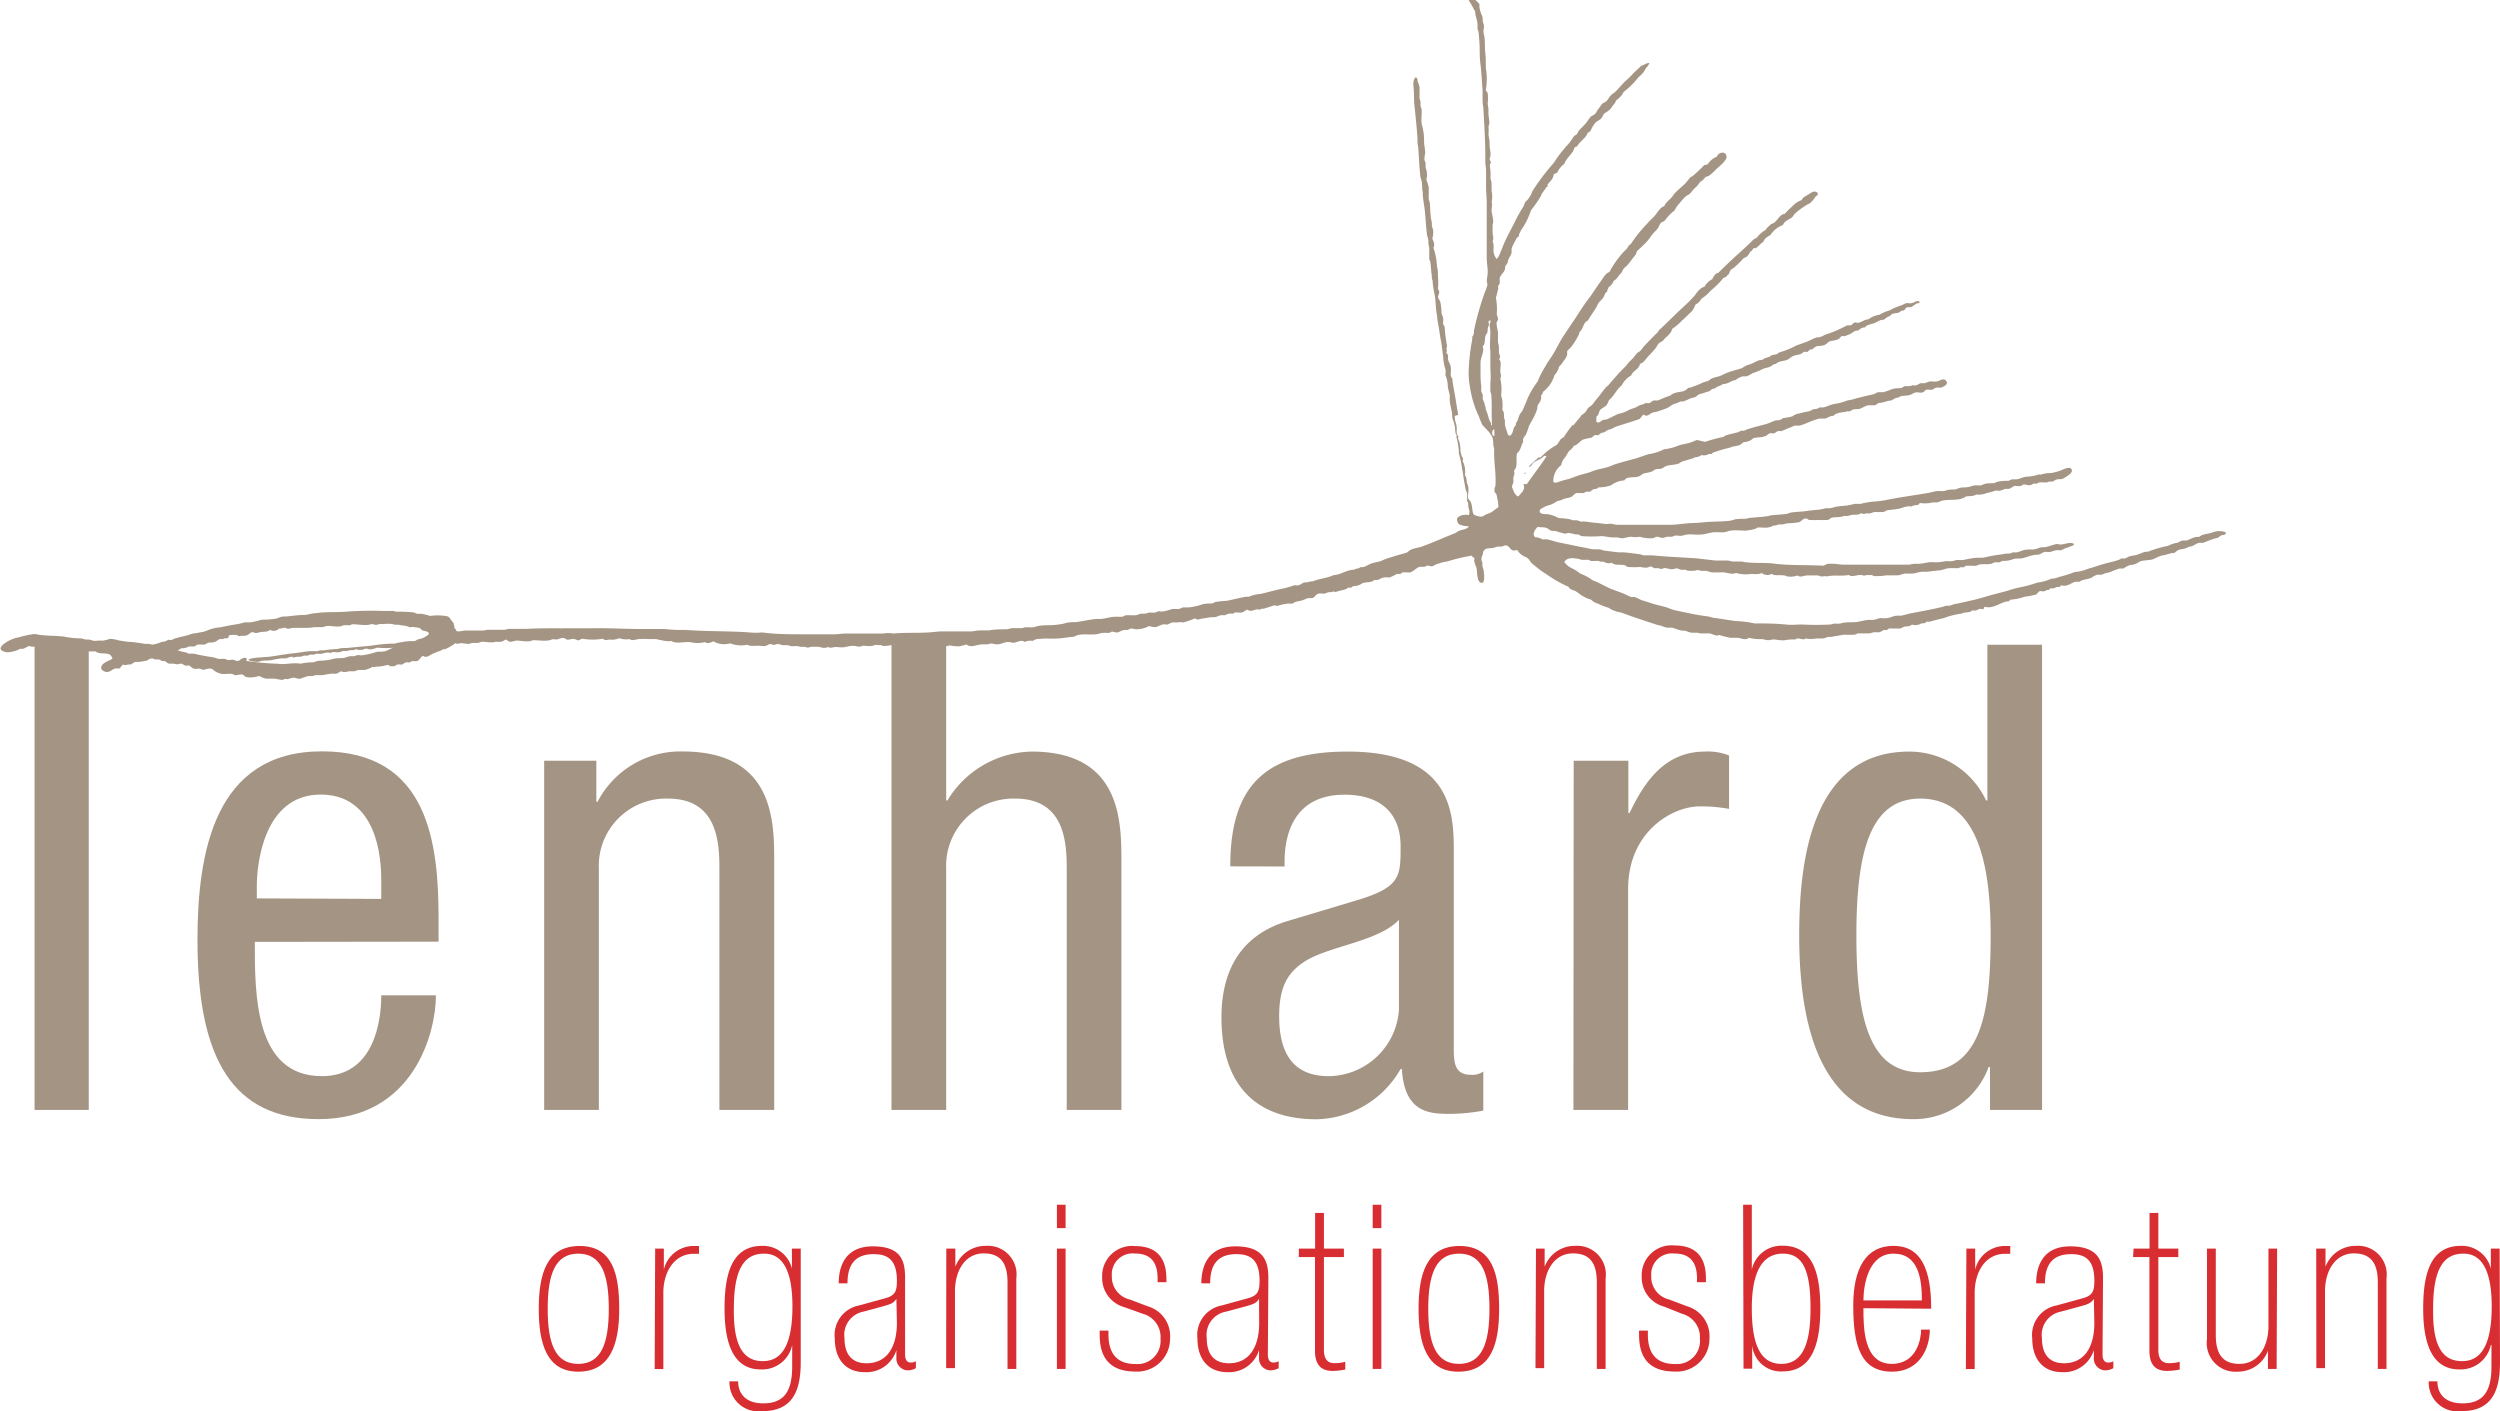 <svg xmlns="http://www.w3.org/2000/svg" viewBox="0 0 198.88 112.26"><defs><style>.cls-1{fill:#a49483;}.cls-2{fill:#d82d31;}</style></defs><title>Zeichenfläche 2</title><g id="Ebene_1" data-name="Ebene 1"><path class="cls-1" d="M176,42.36c-.42.14-.82.12-1.06.36-.4-.06-.72.21-1,.28-.1,0-.21,0-.31,0s-.27.13-.42.18a2.24,2.24,0,0,0-.73.24,9.46,9.46,0,0,0-1.61.47c-.12,0-.25,0-.36.05s-.4.16-.6.22a3.29,3.29,0,0,0-.36.07c-.17,0-.37.16-.5.19s-.16,0-.23,0-.17.09-.27.12c-.32.11-.63.18-1,.27-.51.14-1,.32-1.48.45a3,3,0,0,1-1,.24,10.43,10.43,0,0,1-1.27.4,1.7,1.7,0,0,1-.63.14,3.24,3.24,0,0,1-1,.29c-.32.08-.65.21-1,.29s-.7.14-1,.23-.67.21-1,.29c-.68.16-1.35.38-2,.55l-1.55.35c-.18,0-.35.11-.52.14s-.15,0-.23,0-.28.09-.42.12c-.79.18-1.57.33-2.33.47-.32.05-.61.17-.91.21-.1,0-.2,0-.29,0-.26,0-.51.15-.78.19s-.34,0-.52,0-.38.12-.56.14a2.81,2.81,0,0,1-.29,0c-.32,0-.66.1-1,.16s-.73,0-1.09.07c-.11,0-.22.06-.34.07s-.26,0-.39,0-.22.06-.33.07a21.81,21.81,0,0,1-2.28,0c-.42,0-.85.06-1.26,0a22.91,22.91,0,0,0-2.48-.08,8.11,8.11,0,0,0-1.47-.19c-.57-.07-1.13-.17-1.7-.25-.18,0-.36-.09-.54-.12a16.57,16.57,0,0,1-1.67-.29c-.37-.08-.76-.14-1.11-.24s-.38-.16-.59-.21c-.43-.12-.84-.2-1.25-.34-.21-.08-.4-.13-.62-.2s-.37-.19-.56-.25-.18,0-.26,0c-.26-.07-.51-.23-.77-.33l-.81-.3c-.54-.21-1-.52-1.54-.71a3.76,3.76,0,0,0-1-.54,3.1,3.1,0,0,0-.66-.42,1.52,1.52,0,0,1-.61-.51c.22-.32.57-.33,1-.26.13,0,.26.07.39.09s.31,0,.46,0,.17.07.26.09.36,0,.54,0,.14.05.23.06.14,0,.21,0,.14.07.2.08a.64.64,0,0,0,.49,0c.24.25.64.12,1,.2.1,0,.17.11.26.14a6.06,6.06,0,0,0,1,0,2.18,2.18,0,0,0,.49.06c.12,0,.25-.1.37-.09s.17.12.28.13.17,0,.26,0,.2.06.28.06.2-.08.31-.07.39.11.59.09.21-.07.31-.07.23.09.34.11.21,0,.31,0,.17.07.25.08a3.41,3.41,0,0,0,.55,0,1.29,1.29,0,0,1,.21-.05c.1,0,.22.05.33.06s.23,0,.34,0,.3.1.46.12.58,0,.88,0,.77.21,1.06.05a2.78,2.78,0,0,0,1.18.08c.35,0,.63.06.86-.08a.71.71,0,0,0,.8.07c.25.19.66.06,1,.13.1,0,.18.07.26.08a1.71,1.71,0,0,0,.8-.08c.24.19.52,0,.73,0a3.77,3.77,0,0,1,.44,0,3,3,0,0,1,.43,0c.1,0,.19.07.29.08s.33-.06.46,0c.47-.14,1.17,0,1.71-.12.3.19.62,0,.93,0,.08,0,.19,0,.28.06a2.09,2.09,0,0,0,.21-.05l.2,0c.08,0,.16,0,.21,0s.15.07.23.08.11,0,.18,0,.17,0,.23,0c.22,0,.44-.07.65-.06s.19,0,.28,0,.18,0,.26,0,.15,0,.21,0c.23,0,.45-.14.68-.14s.34,0,.51,0,.5-.12.75-.14.26,0,.39,0l.94-.11c.31,0,.59-.17.87-.18s.44,0,.65,0c.06,0,.13,0,.21-.07l.24,0c.09,0,.15-.11.25-.12s.48,0,.7,0,.19-.07.29-.09c.32-.07.63,0,.93-.06.12,0,.22-.1.34-.12s.24,0,.36,0a2.06,2.06,0,0,0,.26-.12,2.09,2.09,0,0,0,.91-.16c.24-.05.49,0,.72-.06s.56-.19.83-.24.38,0,.55-.09.2-.11.31-.15.22,0,.37,0,.38-.11.57-.14.27,0,.38,0a2.87,2.87,0,0,0,.4-.19c.11,0,.25-.08.36-.12s.29-.07.29-.2c-.4-.24-.91.18-1.32,0-.34.05-.68.21-1,.26-.17,0-.32,0-.49.07s-.29.09-.44.11-.12,0-.18,0-.47,0-.68.09a3.73,3.73,0,0,1-.44.14,2.62,2.62,0,0,1-.28,0c-.09,0-.18.08-.26.09s-.43,0-.62.07a9.7,9.7,0,0,0-1.12.18,3.89,3.89,0,0,1-.47.09c-.14,0-.29,0-.43,0s-.46.06-.65.09-.35.08-.47.09-.3,0-.44,0-.28.08-.41.09-.27,0-.42,0-.39.06-.59.08-.45,0-.68,0-.66.13-1,.13l-.31,0c-.13,0-.28.06-.42.07-1,0-1.93,0-2.91,0-.24,0-.46,0-.7,0-.52,0-1,0-1.58,0-.34,0-.66-.09-1-.07-.09,0-.16,0-.26,0S145.16,45,145,45c-1.34-.07-2.7,0-4-.18-.72-.07-1.44,0-2.17-.1-.11,0-.2-.05-.31-.05s-.41,0-.62,0-.3-.07-.46-.08c-.36,0-.73,0-1,0L135,44.42c-1.15-.08-2.37-.12-3.53-.24-.22,0-.44,0-.65,0s-.22-.07-.33-.08c-.5-.07-.88-.12-1.32-.16l-.41,0-1-.12c-.18,0-.34-.1-.52-.12h-.38c-.29,0-.59-.1-.88-.15-.49-.08-1-.21-1.44-.29l-.59-.12c-.28-.07-.58-.17-.82-.22s-.22,0-.33,0-.41-.21-.65-.17c-.33-.24,0-.67.18-.84.23.06.46,0,.69.09s.23.17.36.21.38,0,.57.1a4.81,4.81,0,0,0,.54.14c.1,0,.2-.05.31-.05a4.23,4.23,0,0,1,.56.12c.08,0,.16,0,.21,0s.08.06.13.08l.15.05a9.65,9.65,0,0,0,1.52,0c.33,0,.64.11.93.1a2.93,2.93,0,0,0,.29,0c.16,0,.3.07.46.07s.46-.11.7-.12a2.05,2.05,0,0,0,.7,0,2.91,2.91,0,0,0,1,.12c.14,0,.22-.11.34-.12s.32.09.46.09.28-.09.42-.09.23,0,.33,0a2,2,0,0,0,.26-.1c.21,0,.42.06.62,0s.37-.09.57-.09.64.05,1,0,.54-.13.83-.16.5,0,.75,0,.43-.11.65-.14c.38-.05.79,0,1.16,0a3.59,3.59,0,0,0,.73-.12c.08,0,.16-.1.25-.12s.3,0,.44,0a1.35,1.35,0,0,0,.86-.18c.15.06.28-.06.42-.07s.17,0,.25,0,.28-.08.42-.09a5.71,5.71,0,0,0,.91-.09c.18-.06.29-.27.49-.29s.2.09.31.11a4.79,4.79,0,0,0,.75,0,5.35,5.35,0,0,0,.73,0c.1,0,.2-.14.31-.17.33-.09.72,0,1-.16.23.09.48-.08.73-.08s.44,0,.6-.12a1.15,1.15,0,0,0,.28.06c.16-.11.35,0,.52-.07s.24-.08.36-.09a5.47,5.47,0,0,0,.59,0c.14,0,.25-.12.37-.14s.58-.06.85-.11.47-.16.71-.19.23,0,.33,0a1.31,1.31,0,0,1,.5-.12c.12,0,.1-.16.23-.15a2.6,2.6,0,0,0,1-.06,2.2,2.2,0,0,0,.36,0,2,2,0,0,0,.31-.12c.56-.14,1.23,0,1.72-.22.08,0,.14-.1.23-.12.27-.06.59,0,.81-.16a1.64,1.64,0,0,0,.82-.11,6.39,6.39,0,0,0,.78-.22c.22.08.42,0,.6-.08s.35,0,.49-.07.24-.17.37-.2.31.05.46,0,.19-.11.29-.12.3.08.46.06.16-.09.29-.12.17,0,.23,0,.14-.08.21-.1.42,0,.6,0a1.72,1.72,0,0,0,.21-.07c.09,0,.18,0,.25,0s.23-.14.35-.17.41,0,.51-.07.76-.38.69-.68-.55-.12-.8,0-.66.21-.86.24a2.78,2.78,0,0,0-.83.13c-.08,0-.09-.05-.18,0a3.61,3.61,0,0,1-.88.16c-.3,0-.57.18-.85.21-.11,0-.21,0-.32,0s-.22.1-.34.12c-.27,0-.56,0-.85.08-.08,0-.17.08-.26.1s-.49,0-.73.06-.2.1-.31.12-.29,0-.44,0-.41.1-.62.14-.47,0-.7.08-.19.08-.28.1-.46,0-.68.06a1.09,1.09,0,0,1-.24.07,2.84,2.84,0,0,1-.41,0c-.28,0-.58.11-.88.16-1.09.19-2.34.35-3.37.57a8.43,8.43,0,0,1-.86.11c-.26,0-.56.07-.8.11s-.21.06-.31.07-.29,0-.44,0l-.41.09c-.31.07-.6.07-.91.11s-.43.11-.65.14-.17,0-.26,0-.46.11-.7.13-.68.06-1,.11-.72.05-1.07.1c-.15,0-.3.1-.46.12-.36.05-.72.07-1.07.1-.17,0-.33.07-.51.09-.45.07-.9.08-1.35.13-.11,0-.2.06-.31.07-.29,0-.59,0-.88.05a2.19,2.19,0,0,1-.34.1c-.69.09-1.51.06-2.12.13-.44.05-.82.05-1.26.08s-.94.12-1.38.12c-.68,0-1.39,0-2.07,0-.3,0-.62,0-.93,0s-.61,0-.93,0-.44,0-.67-.06-.31,0-.46,0-.55-.07-.85-.09-.56-.07-.83-.1-.26,0-.38,0a3.38,3.38,0,0,0-.34-.11c-.09,0-.18,0-.28,0s-.18-.07-.26-.08a7.54,7.54,0,0,0-.93-.1,2.37,2.37,0,0,0-.89-.31c-.2,0-.55,0-.59-.19s.15-.26.27-.33a2.1,2.1,0,0,1,.57-.22,2.38,2.38,0,0,0,.55-.3,1.51,1.51,0,0,0,.52-.17c.17-.06.36-.07.55-.14s.28-.27.44-.32a5.16,5.16,0,0,1,.54,0c.09,0,.17-.09.26-.11s.19,0,.26,0,.21-.16.32-.2.29,0,.39-.15a3.06,3.06,0,0,0,1-.16,1.9,1.9,0,0,1,1.06-.39c.21-.37.76-.17,1.17-.33.13-.05.23-.17.37-.22s.41-.07.6-.14.23-.16.37-.2.33,0,.49-.07.18-.13.29-.17c.3-.12.65-.09.95-.19.13,0,.24-.15.37-.19s.49-.14.75-.22c.09,0,.17-.08.24-.1.25-.05.38-.05.52-.19a.83.83,0,0,0,.62-.09c.06,0,.13,0,.18,0s.09-.08.13-.1a12.41,12.41,0,0,1,1.39-.41s.1-.06.15-.07.43-.06.57-.12.23-.19.37-.25l.13,0a2.17,2.17,0,0,0,.36-.12c.1-.05.19-.16.29-.2a4.2,4.2,0,0,1,.62-.06l.32-.1c.11-.05.19-.16.31-.2s.21,0,.31,0,.23-.15.34-.18.18,0,.26,0a3.38,3.38,0,0,0,.52-.22l.29-.1a2.78,2.78,0,0,1,.26-.12c.12,0,.26,0,.39,0a4.57,4.57,0,0,0,.62-.22,8.13,8.13,0,0,1,.94-.34c.15,0,.32,0,.47,0s.41-.25.67-.21a.66.66,0,0,1,.32-.21,2.65,2.65,0,0,1,.44-.09,1.1,1.1,0,0,0,.33-.07c.08,0,.16,0,.21,0s.19-.12.29-.15.41,0,.6-.08a5.13,5.13,0,0,1,.54-.25c.17,0,.36,0,.52,0s.24-.14.37-.19c.38,0,.64-.18,1-.19a2.18,2.18,0,0,1,.4-.22H151c.26-.23.67-.11,1-.24a1.9,1.9,0,0,1,.42-.19c.24,0,.38.06.54,0s.15-.16.27-.2.26,0,.41,0,.26-.15.39-.17.24,0,.36,0a.87.87,0,0,0,.32-.15.33.33,0,0,0,.18-.28.71.71,0,0,1-.12-.18c-.25-.14-.45.07-.68.11s-.33,0-.49,0-.34.12-.52.14-.17,0-.26,0-.25.14-.39.17-.15,0-.23,0-.21.06-.31.07l-.34,0c-.11,0-.2.13-.31.15s-.49,0-.73.09a5.7,5.7,0,0,1-.69.24c-.13,0-.24,0-.37,0s-.24.11-.37.15-.51.12-.77.18-.41.11-.58.14a4.31,4.31,0,0,1-.77.19,4.71,4.71,0,0,1-1.12.29c-.27.07-.52.2-.78.26-.09,0-.18,0-.26,0s-.19.1-.29.12-.21,0-.31.05a2.53,2.53,0,0,1-.23.12c-.18.05-.37.07-.55.12s-.38.08-.55.14-.2.13-.31.17a6.18,6.18,0,0,1-.62.12c-.14,0-.24.14-.37.17s-.26,0-.39.05-.4.17-.6.24c-.48.15-1.08.26-1.51.43-.11,0-.23.1-.31.12s-.14,0-.21,0-.18.09-.28.12c-.3.09-.62.14-.91.24-.11,0-.19.12-.29.15l-.36.07c-.36.09-.71.19-1.07.31L135,35c-.22.08-.45.19-.67.25s-.47.09-.71.16a4.37,4.37,0,0,1-1.24.33,3.86,3.86,0,0,1-1.23.39c-.3.09-.7.24-1,.34l-.37.09c-.46.14-.95.25-1.4.41l-.42.17c-.4.12-.82.19-1.2.31a2.2,2.2,0,0,1-.21.09c-.3.11-.62.17-.93.27s-.6.23-.88.31a4.72,4.72,0,0,0-.55.15c-.26.08-.5.21-.62.06A1.59,1.59,0,0,1,124.2,37a1.29,1.29,0,0,1,.32-.64c.1-.14.17-.28.25-.41s.35-.27.42-.48c.34-.08.49-.38.74-.5a4.75,4.75,0,0,1,.62-.14c.1,0,.19-.15.31-.2s.19,0,.26,0a1.89,1.89,0,0,0,.27-.2c.27,0,.36-.15.52-.22s.21-.05.31-.1a2.64,2.64,0,0,1,.29-.15c.66-.23,1.3-.4,1.92-.63.12-.1.19-.26.32-.35.3.23.47-.06.68-.14s.31-.06.47-.12.48-.15.72-.26.33-.23.5-.3l.29-.1.28-.12c.12,0,.27,0,.39-.07a4,4,0,0,0,.37-.17c.13-.05.3-.06.42-.12s.17-.15.28-.2.26-.07.39-.12l.19-.07a2.09,2.09,0,0,1,.21-.05c.15-.07.25-.25.47-.22.15-.19.47-.21.65-.37.46,0,.62-.27,1-.31a1.53,1.53,0,0,1,.58-.3c.1,0,.2,0,.31,0a4.23,4.23,0,0,0,.47-.25,5.24,5.24,0,0,0,.57-.22c.11-.05.19-.1.32-.15s.31-.07.49-.14a4,4,0,0,0,.34-.22c.07,0,.14,0,.21-.08a1.16,1.16,0,0,1,.34-.14,3.13,3.13,0,0,0,.44-.1c.21-.07.36-.27.58-.34s.37-.07.54-.14.15-.12.24-.16.18,0,.26,0,.14-.13.24-.18.16,0,.23-.07.17-.15.29-.2.49,0,.7-.14.21-.19.34-.25.46-.07.65-.16.19-.2.31-.25.14,0,.21,0a4.34,4.34,0,0,0,.5-.2c.12-.06.24-.17.36-.22s.19,0,.26-.05.29-.27.5-.22c.2-.26.53-.25.86-.39a3.11,3.11,0,0,1,.45-.22c.07,0,.18,0,.26-.05s.26-.24.44-.25c.14-.27.46-.2.73-.29,0,0,.11-.09.18-.13s.19,0,.24-.07.14-.21.26-.22H152a2,2,0,0,0,.42-.27c.1-.07.29,0,.29-.17-.22-.14-.41.07-.6.11s-.29,0-.44,0a3.23,3.23,0,0,0-.34.15c-.24.09-.48.17-.7.27s-.2.12-.32.17a3,3,0,0,0-.8.34,2,2,0,0,0-.89.37c-.27,0-.45.17-.68.24s-.24,0-.36,0-.22.18-.34.23a2.34,2.34,0,0,1-.26,0c-.17.06-.35.17-.53.25a7.31,7.31,0,0,1-1.09.44c-.22.06-.38.19-.55.24s-.26,0-.39.07c-.29.11-.55.27-.86.37l-.67.24a6.63,6.63,0,0,1-1.39.56c-.11.17-.32.14-.52.2s-.11.1-.18.12c-.25.1-.43.09-.57.25-.39,0-.68.25-1,.36a1.48,1.48,0,0,0-.63.3c-.4.13-.83.23-1.22.38l-.55.25c-.2.07-.43.1-.63.19s-.2.15-.31.2-.33.08-.44.14a5.62,5.62,0,0,1-.73.3,1.33,1.33,0,0,0-.21.09c-.08,0-.19,0-.26.08s-.23.18-.37.22-.5.07-.72.16-.2.13-.29.18l-.34.12c-.23.08-.44.2-.68.27-.08,0-.2,0-.29,0s-.22.16-.34.2-.19,0-.29,0a2.72,2.72,0,0,0-.25.12c-.11,0-.23.06-.32.1s-.13.09-.21.12l-.52.19a2.76,2.76,0,0,1-.91.34c-.3.14-.65.33-.94.45-.13,0-.24,0-.36.09s-.23.18-.37.12,0-.32-.07-.44c.22-.11.18-.34.3-.51s.39-.25.53-.42a2,2,0,0,0,.19-.39c.4-.33.61-.86,1-1.16a2,2,0,0,1,.77-.81c.14-.4.61-.45.69-.91.29-.1.4-.3.58-.51s.45-.47.64-.71.16-.29.27-.4.24-.14.34-.23l.13-.15c.25-.26.52-.43.61-.79a5.12,5.12,0,0,0,.82-.7c.24-.2.42-.41.64-.6s.28-.41.4-.64a.94.94,0,0,0,.45-.45,3.4,3.4,0,0,0,.76-.66,6.34,6.34,0,0,0,1-1l.25-.1c0-.11.13-.13.19-.23s.06-.22.14-.3.2-.13.29-.21a9,9,0,0,0,.76-.75c.28-.06.39-.28.51-.51.13,0,.16-.18.26-.25s.12,0,.16,0a2.91,2.91,0,0,0,.37-.33c.07-.06.16-.12.23-.19s.1-.2.19-.28a1.4,1.4,0,0,1,.18-.13.8.8,0,0,1,.21-.13,2,2,0,0,1,1-.8c.13-.36.52-.42.76-.65a1.28,1.28,0,0,0,.14-.21,5.59,5.59,0,0,1,1.23-.87,1.71,1.71,0,0,0,.42-.48c.08-.09.25-.16.22-.33-.31-.28-.54,0-.83.16s-.41.25-.45.4a1.61,1.61,0,0,0-.73.48A5,5,0,0,0,142,17c-.54.09-.59.7-1.1.82-.13.16-.34.25-.42.46a2.19,2.19,0,0,0-.72.63,1.09,1.09,0,0,0-.42.3c-.38.37-.75.71-1.14,1.06s-1,.93-1.5,1.43a.94.94,0,0,0-.23.1c-.08.15-.21.22-.24.4a1.51,1.51,0,0,0-.64.61c-.35.09-.58.44-.76.68l-.3.33c-.2.22-.43.42-.63.61-.67.61-1.27,1.25-1.93,1.84-.05.16-.21.26-.32.38-.29.29-.58.59-.85.88-.12.13-.2.27-.31.38s-.15.09-.22.15a2.85,2.85,0,0,0-.31.38c-.11.12-.24.23-.35.35s-.2.26-.32.38-.47.46-.68.71-.52.58-.72.84c0,0-.08,0-.11.07-.29.32-.51.67-.8,1-.12.14-.2.28-.32.41s-.24.16-.33.27-.22.43-.48.51c-.2.3-.47.57-.67.84,0,0-.05,0-.08,0a6.36,6.36,0,0,0-.5.66c-.07.08-.12.2-.19.28s-.19.11-.27.2a4,4,0,0,1-.29.43,5,5,0,0,0-1.29,1c-.09,0-.12,0-.18,0-.24.27-.55.46-.77.76l0,0,0,0c.2,0,.26-.24.4-.36a4.86,4.86,0,0,1,.6-.32c.14-.08.23-.3.41-.17a5.42,5.42,0,0,1-.37.56c-.39.55-.79,1.08-1.17,1.63-.09.06-.22,0-.29,0,.14.35,0,.56-.23.8-.06.08-.13.2-.23.2a.92.92,0,0,1-.35-.52.79.79,0,0,1-.1-.26c0-.11.1-.23.11-.34s0-.17,0-.26,0-.19.06-.31,0-.25,0-.33.11-.16.14-.26c.11-.37,0-.8.1-1.16.28-.19.31-.63.49-.91-.08-.31.13-.42.22-.59a6.5,6.5,0,0,0,.22-.62c.08-.19.2-.37.3-.56a5.1,5.1,0,0,0,.38-.87c0-.11,0-.24.09-.36s.27-.36.2-.67a.54.54,0,0,0,.16-.3,2.54,2.54,0,0,0,.91-1.32,1.53,1.53,0,0,0,.37-.69,1.61,1.61,0,0,0,.35-.43,1.72,1.72,0,0,0,.29-.49c0-.08,0-.2,0-.28s.22-.23.31-.35a5,5,0,0,0,.54-.84c.05-.11.14-.21.11-.34.33-.21.3-.79.69-.93.16-.28.35-.55.51-.8a2.82,2.82,0,0,0,.27-.48c.13-.26.29-.32.43-.53s.13-.38.32-.48c0-.18.1-.22.11-.36a.93.93,0,0,0,.4-.49,1.42,1.42,0,0,0,.43-.45c.06-.08.15-.14.21-.23s.09-.21.16-.3a2.11,2.11,0,0,1,.27-.25c.26-.29.46-.61.71-.89,0-.09.07-.13.06-.23.29-.29.61-.55.87-.86s.24-.34.38-.51.29-.29.42-.46.13-.31.24-.43.21-.1.29-.17.12-.16.19-.23a3.3,3.3,0,0,1,.63-.61,2,2,0,0,1,.4-.58,4.1,4.1,0,0,1,.48-.53c.1-.09.24-.13.34-.23s.24-.3.4-.45l.21-.2c.07-.08.12-.19.19-.26s.16-.1.23-.17.15-.18.21-.23.2-.06.29-.12a4.45,4.45,0,0,0,.56-.51c.22-.21.85-.69.82-1-.05-.5-.67-.34-.77,0a1.52,1.52,0,0,0-.72.6.77.77,0,0,1-.28.07,12.54,12.54,0,0,1-.93.88s-.13.06-.18.1-.29.37-.45.53-.55.48-.77.71a3.4,3.4,0,0,0-.21.28c-.21.27-.52.45-.64.76-.33.12-.5.45-.71.71s-.48.47-.69.73a11.09,11.09,0,0,0-1.28,1.6c-.18.06-.21.26-.32.38a1.54,1.54,0,0,0-.13.12,7.25,7.25,0,0,0-1.23,1.7c-.35.14-.48.46-.69.74s-.47.68-.69,1c-.11.18-.25.34-.37.51-.5.67-.92,1.4-1.4,2.08-.11.17-.23.33-.34.51s-.25.36-.35.54c-.21.37-.4.75-.62,1.12s-.48.69-.67,1.06a7.7,7.7,0,0,0-.6,1.18,6.45,6.45,0,0,0-.94,1.71c-.1.2-.17.42-.27.61s-.15.16-.19.26a3,3,0,0,0-.14.36c0,.11-.12.24-.16.35s0,.14-.06.21-.09.1-.11.15c-.1.25-.09.5-.29.61s-.22-.17-.28-.34a3.51,3.51,0,0,1-.15-.49c0-.1,0-.21,0-.31s-.06-.18-.07-.26c0-.29,0-.47-.14-.63a3,3,0,0,0,0-.74c0-.14-.08-.28-.09-.42a3.86,3.86,0,0,0-.07-1.32c.12-.2,0-.43,0-.62,0-.35.13-.73-.11-.93.21-.17,0-.37,0-.57s0-.25,0-.39-.06-.27-.07-.41,0-.52,0-.78a4.67,4.67,0,0,1-.12-.7c0-.11.11-.21.12-.33s-.09-.27-.1-.41a4.68,4.68,0,0,0-.07-1.3c.08-.23.12-.48.17-.64s0-.16,0-.23.1-.17.13-.26,0-.24,0-.36c0-.35.51-.54.43-1,.09-.08.13-.2.21-.28,0-.31.24-.53.31-.79,0-.11,0-.23,0-.34a3,3,0,0,1,.25-.54l.13-.25c0-.07.14-.12.19-.2s0-.16.06-.23.07-.14.1-.21a6.08,6.08,0,0,0,.82-1.63,8.72,8.72,0,0,0,.83-1.22c0-.17.18-.19.19-.38.11,0,.12-.14.18-.21a1.05,1.05,0,0,1,.11-.07s0-.11,0-.15c.19-.26.45-.44.49-.82.08-.06.2-.09.29-.15a1.68,1.68,0,0,1,.55-.68c.19-.53.67-.76.83-1.33a.58.58,0,0,0,.21-.09c.22-.42.67-.59.83-1.07.08,0,.14-.09.21-.12a3.06,3.06,0,0,1,.37-.64c.14-.16.37-.22.5-.38s.11-.23.19-.33.33-.21.47-.35a1.88,1.88,0,0,0,.27-.36.8.8,0,0,0,.24-.38,1.82,1.82,0,0,0,.61-.68,6.43,6.43,0,0,0,1.17-1.16,4.72,4.72,0,0,0,.39-.38c.09-.12.15-.26.24-.38a1.19,1.19,0,0,0,.25-.38c-.29,0-.41.17-.66.22-.18.21-.41.37-.6.58s-.39.41-.61.6-.58.64-.87.91c-.11.1-.25.17-.35.28s-.21.33-.34.45-.23.11-.32.2-.19.26-.29.38-.17.29-.27.41-.26.15-.37.25a3.46,3.46,0,0,0-.29.4c-.21.28-.49.5-.69.76a1.26,1.26,0,0,1-.13.23c-.06.07-.15.09-.21.15s-.24.37-.38.54-.3.32-.43.5a7.58,7.58,0,0,0-.79,1.07,18.35,18.35,0,0,0-1.71,2.26,2,2,0,0,1-.59.89,1.82,1.82,0,0,1-.27.56,11.79,11.79,0,0,0-.59,1.1c-.3.58-.6,1.13-.85,1.71-.08.2-.15.39-.24.59a1.79,1.79,0,0,1-.3.56,1.11,1.11,0,0,1-.26-.76,2.83,2.83,0,0,0,0-.41,2,2,0,0,0-.07-.26c.12-.23,0-.48,0-.67a3,3,0,0,1,0-.31,2.89,2.89,0,0,1,0-.29c0-.09.05-.19.05-.28,0-.29-.12-.6-.13-.9s.09-.43,0-.65a2.1,2.1,0,0,0,0-.9c0-.2,0-.36,0-.55s-.07-.3-.09-.46a3.79,3.79,0,0,0-.06-1,.69.69,0,0,1,.09-.23c0-.13-.1-.18-.1-.31.17-.33,0-.74,0-1.09,0-.08,0-.17,0-.26s-.07-.39-.09-.59a3.5,3.5,0,0,0,0-.65c.16-.3,0-.63,0-1,0-.1,0-.22,0-.33s-.06-.35-.06-.52a3.12,3.12,0,0,0,0-.75c0-.11-.15-.18-.15-.31a5,5,0,0,0,0-1.73c0-.55,0-.93-.07-1.42,0-.11,0-.21,0-.32s0-.61-.08-.9,0-.43,0-.65-.07-.26-.09-.41,0-.33-.07-.47-.16-.42-.19-.6,0-.19,0-.26-.24-.28-.38-.42-.3-.36-.54-.19c0,.23.15.4.25.57s.21.4.32.58c0,.33.16.64.19,1,0,.09,0,.19,0,.28s0,.19.07.29c.06.4.08.89.1,1.24,0,.51,0,1,.09,1.58.06.69.1,1.27.14,1.89,0,.2,0,.41,0,.62s0,.48.06.72c.08,1.47.17,2.78.16,4.32,0,.26.06.5.06.75,0,.45,0,.88,0,1.37,0,.33.05.72.05,1.08s0,.81,0,1.22,0,.89,0,1.34,0,1.18,0,1.78.09.89.08,1.3c0,.22-.07.43-.07.64s.05.21.05.31a3.25,3.25,0,0,1-.22.64,23.57,23.57,0,0,0-.85,3c0,.13,0,.26-.06.39s-.07.08-.08.12a1.55,1.55,0,0,1,0,.21,16,16,0,0,0-.29,2.76,8.94,8.94,0,0,0,.19,1.48,7.92,7.92,0,0,0,.63,1.89,6.37,6.37,0,0,0,.27.66c.2.25.45.45.63.71a1.69,1.69,0,0,1,.17.29,1.56,1.56,0,0,1,.07.52c0,.13.06.27.07.38s0,.24,0,.37c0,.62.1,1.35.11,1.86a5.81,5.81,0,0,1,0,.67c0,.11-.07.18-.08.29a1.68,1.68,0,0,0,0,.2c0,.1.11.14.15.24a1.7,1.7,0,0,1,.07.34,2.56,2.56,0,0,1,.09.69c-.18.1-.37.29-.61.43a3.42,3.42,0,0,1-.36.14c-.15.07-.25.17-.37.18a1.32,1.32,0,0,1-.59-.15c-.18-.16-.11-.63-.26-1-.06-.12-.18-.2-.22-.34s.08-.62,0-.93c0-.09-.08-.17-.09-.26-.06-.3,0-.43-.17-.62a1.75,1.75,0,0,0-.16-1.09c-.05-.07.06-.14,0-.26a1.43,1.43,0,0,1-.19-.73,2.21,2.21,0,0,0-.16-.77c-.06-.06,0-.13,0-.24-.21-.2-.11-.42-.14-.73s-.11-.41-.14-.62,0-.18,0-.28A2.93,2.93,0,0,0,116,33c-.07-.43-.14-.83-.2-1.24-.09-.56-.22-1.1-.27-1.66-.21-.18-.08-.51-.11-.83s-.19-.46-.22-.68,0-.21,0-.3-.1-.15-.15-.24a.24.24,0,0,0,0-.29c.13-.23,0-.45,0-.64a10.46,10.46,0,0,1-.13-1.17c-.2-.17-.07-.37-.12-.65,0-.11-.1-.24-.12-.39a6,6,0,0,0-.1-.9c-.06-.16-.17-.25-.18-.37s.09-.26.09-.38a.37.37,0,0,0-.1-.26,5.73,5.73,0,0,0,0-1.09c0-.23,0-.47-.08-.73a5,5,0,0,0-.28-1.47c.15-.25,0-.52-.09-.73a1.69,1.69,0,0,0,.07-.67,1.86,1.86,0,0,0-.1-.31c0-.17,0-.37-.06-.54-.07-.43-.07-.85-.1-1.25,0-.14-.08-.26-.09-.41s0-.28,0-.42,0-.32,0-.46a4.57,4.57,0,0,0-.19-.63,1.49,1.49,0,0,0-.06-.95c0-.11,0-.23,0-.34s-.08-.2-.1-.29a3.48,3.48,0,0,1,.07-.54,4.88,4.88,0,0,0-.09-.72c0-.4,0-.83-.1-1.17,0-.14-.07-.27-.09-.41-.05-.33,0-.66,0-1s-.09-.32-.1-.49a1.63,1.63,0,0,0,0-.31c0-.08-.06-.15-.07-.24s0-.13,0-.2,0-.14,0-.21,0-.32,0-.46a2.09,2.09,0,0,0-.16-.5c0-.1,0-.26-.15-.31-.26.25-.18.6-.15,1s0,1,.07,1.39c.08.84.18,1.7.22,2.44,0,.24,0,.48.06.72.06.74.08,1.47.16,2.2,0,.23.12.43.14.65s0,.49.06.72c0,.55.12,1,.17,1.51s.09,1.23.16,1.79c0,.18.1.36.12.54a2.08,2.08,0,0,1,0,.23,3.24,3.24,0,0,0,.07.39c0,.22,0,.46,0,.7s0,.21.07.33c.07.38.07.79.13,1.14,0,.14,0,.28.07.42,0,.44.12.9.18,1.24s.07,1.09.17,1.53c0,.24.08.65.13.91s.1.72.16,1c.09.42.14,1,.2,1.4,0,.26.06.51.11.78a1.1,1.1,0,0,1,.06.65,2.18,2.18,0,0,1,.19.8c0,.29.12.55.16.83,0,.11,0,.23,0,.34,0,.29.1.63.16.93s0,.43.09.65.12.38.16.57,0,.37.07.55c0,0,0,.06.05.1s0,.11,0,.16a5.5,5.5,0,0,1,.2,1.34c.27.87.33,1.89.53,2.78,0,.12.1.24.12.37s0,.39,0,.56.07.1.08.16,0,.34.06.52a.69.69,0,0,1,0,.49c-.39-.1-.89.07-.94.31a.52.52,0,0,0,.17.42,1.67,1.67,0,0,0,.78.15c-.17.26-.45.25-.71.34s-.23.14-.37.2-.54.22-.78.32c-.61.26-1.26.53-1.88.76-.27.09-.57.12-.83.23s-.25.2-.39.25-.44.13-.65.19c-.37.11-.71.21-1.07.34-.14.05-.28.13-.42.17s-.46.09-.67.17-.4.21-.6.27-.13,0-.18,0-.18.09-.27.12-.2,0-.28.1c-.65,0-1,.38-1.66.43-.49.24-1.16.28-1.67.5a.85.85,0,0,0-.39.07c-.13,0-.29,0-.41.07s-.33.25-.63.16a8.78,8.78,0,0,1-1.27.34c-.52.12-1,.26-1.51.37-.21,0-.43.06-.65.12a1.57,1.57,0,0,1-.23.09c-.15,0-.31,0-.47.05-.45.08-.89.21-1.32.28a7,7,0,0,0-.8.08c-.11,0-.2.1-.32.12s-.47,0-.72.06a5.22,5.22,0,0,1-1.12.26l-.43,0c-.14,0-.24.1-.37.12s-.29,0-.44,0-.5.15-.75.19-.26,0-.39,0-.21.08-.32.1-.27,0-.41,0-.27.08-.41.09a2.26,2.26,0,0,0-.26,0c-.15,0-.29.1-.44.12s-.47,0-.7,0-.26.1-.39.12a4,4,0,0,1-.49,0c-.41,0-.83.14-1.19.18-.13,0-.26,0-.39,0-.54.05-1.08.18-1.61.25-.27,0-.56,0-.83.08s-.53.11-.8.14c-.46.05-1,0-1.35.09-.14,0-.27.08-.41.1s-.46,0-.67,0a1.71,1.71,0,0,1-.26.07c-.23,0-.45,0-.68,0s-.32.07-.49.09c-.47,0-1,0-1.42.09l-.73,0c-.23,0-.47.07-.7.08-.77,0-1.56,0-2.35,0-.33,0-.66.06-1,.08-1,.06-1.89,0-2.84.09a2.19,2.19,0,0,0-.81,0c-1.08,0-2,0-3,0-.3,0-.59.06-.88.06-.84,0-1.67,0-2.48,0-1.08,0-2.17,0-3.28-.15a4.43,4.43,0,0,1-1,0c-1.73-.12-3.4-.07-5.11-.2-.25,0-.43,0-.64,0-.38,0-.76-.06-1.14-.07-.58,0-1.16,0-1.68,0-1.34,0-2.67-.09-4-.06-.39,0-.81,0-1.21,0s-.64,0-1,0a2.33,2.33,0,0,1-.41,0c-.86,0-1.71,0-2.56.05-.45,0-.9,0-1.34,0-.14,0-.28.06-.42.07-.42,0-.86,0-1.29,0-.14,0-.27.06-.41.06-.51,0-1,0-1.5,0a1.56,1.56,0,0,1-.57.06c-.06-.08-.08-.19-.18-.23,0-.21-.07-.26-.07-.42-.16-.15-.25-.38-.45-.53A4,4,0,0,0,34.21,49a3.63,3.63,0,0,0-.69-.17c-.09,0-.19,0-.29,0s-.22-.09-.33-.11a11.35,11.35,0,0,0-1.32-.06c-.11,0-.22-.05-.33-.06-.29,0-.57,0-.88,0a25.85,25.85,0,0,0-2.81.06c-.8.06-1.62,0-2.44.12-.28,0-.56.11-.85.14-.51,0-1,.07-1.45.12-.18,0-.38,0-.54.06s-.24.1-.37.12a6.91,6.91,0,0,1-1.11.08,5.67,5.67,0,0,1-.88.21c-.12,0-.25,0-.37,0s-.44.11-.67.14c-.49.08-.93.16-1.38.26-.23,0-.48.07-.7.13s-.4.17-.62.22l-.65.12c-.21,0-.41.1-.62.16s-.65.14-.94.24c-.1,0-.19.09-.29.12s-.17,0-.25,0-.19.09-.29.12l-.34.07a2.87,2.87,0,0,1-.65.19,2.1,2.1,0,0,1-.31-.06c-.1,0-.19,0-.28,0s-.34-.06-.52-.08l-.54-.07c-.37,0-.75-.08-1.08-.13a2.7,2.7,0,0,0-.67-.12,4.81,4.81,0,0,1-.52.14c-.11,0-.23,0-.36,0s-.34.05-.49,0-.2-.07-.31-.08-.16,0-.23,0-.25-.07-.39-.09-.59,0-.93-.08c-.17,0-.36-.07-.54-.08-.54-.05-1-.05-1.47-.09-.3,0-.58-.1-.82-.1a7.62,7.62,0,0,0-1.19.26,2.7,2.7,0,0,0-1,.39c-.22.14-.41.29-.45.48s.34.31.51.32a2.37,2.37,0,0,0,1.07-.29c.3.09.45-.16.7-.21.09,0,.12.07.23.06a.62.62,0,0,1,.19,0V88.3H7.06V51.82l.56,0c.24.26.87.07,1.15.28a.74.74,0,0,1,.18.29c-.23.18-.93.34-.9.76,0,.16.28.32.49.31s.44-.23.6-.27.27,0,.33,0,.21-.23.32-.33c.19.11.31,0,.47,0s.17,0,.23-.05a2.2,2.2,0,0,1,.26-.15c.05,0,.1,0,.16,0s.05,0,.1,0a5.62,5.62,0,0,0,.57-.09c.16,0,.3-.19.47-.19s.2.08.33.08.16,0,.24,0,.15.08.25.11.23,0,.31.06.15.13.26.16a2.48,2.48,0,0,0,.33,0l.31.06c.12,0,.24-.07.36-.05s.17.11.28.14.21,0,.29,0,.26.2.4.25.27,0,.42,0,.2.08.31.09.41-.12.62-.09.21.14.4.24.28.13.44.17.48,0,.72,0,.3.11.44.12a3.54,3.54,0,0,1,.47-.07c.13,0,.23.17.35.21a2,2,0,0,0,.7,0,1.86,1.86,0,0,1,.34-.07c.09,0,.16.08.25.11a2.54,2.54,0,0,0,.31.09c.2,0,.38,0,.6,0s.4.08.59.09.15,0,.23-.05.2,0,.28,0a2.7,2.7,0,0,1,.47-.12c.15,0,.31.09.46.09s.49-.19.76-.22c.08,0,.17,0,.26,0s.21-.07.31-.07.29,0,.44,0,.49-.09.72-.11.29,0,.41,0,.3-.16.45-.2c.24.15.47,0,.67,0s.23,0,.33,0,.25-.09.37-.1.31,0,.46,0a2.06,2.06,0,0,0,.68-.27c.09.1.17,0,.29,0a2.77,2.77,0,0,0,.8-.12c.06,0,.1,0,.15,0S31,53,31,53s.24,0,.34,0,.17-.1.26-.13.24,0,.34,0,.22-.14.34-.17.17,0,.26,0,.16-.09.23-.1.21,0,.31,0c.27,0,.35-.3.55-.43.28.16.39.06.63-.08a6,6,0,0,1,.83-.34,1.4,1.4,0,0,1,.16-.1c.08,0,.19,0,.26-.05a4.39,4.39,0,0,0,.73-.44c.15.12.3,0,.46,0a5.23,5.23,0,0,0,.57.06c.11,0,.2-.06.31-.07s.28,0,.42,0a3.18,3.18,0,0,0,.33-.1c.26,0,.52.06.78.05.1,0,.2,0,.31-.05a2.21,2.21,0,0,0,.44,0,.73.73,0,0,0,.34-.17c.15,0,.2.15.38.17s.36-.09.55-.09.65.09,1,.05c.1,0,.19-.07.29-.08.43,0,.9.09,1.32,0a2.41,2.41,0,0,1,.25-.08c.14,0,.27.05.39,0s.28-.1.42-.1.24.13.35.14.34-.08.5-.06.26.11.36.11.21-.13.31-.13a4.8,4.8,0,0,0,1.65,0c.15.18.33.08.54.07a1.42,1.42,0,0,0,.75-.11,1.69,1.69,0,0,0,.83.07c.24.18.53,0,.75,0a5.82,5.82,0,0,1,.72,0l.64,0a3.15,3.15,0,0,0,.42.09A3.2,3.2,0,0,0,53,51a1.93,1.93,0,0,0,.42,0c.36.23.93.05,1.47.08a2.6,2.6,0,0,0,1.21,0c.18.18.52,0,.65-.06a1.74,1.74,0,0,0,1.34.16,2.37,2.37,0,0,0,1.36.11c.25.15.56.07.91.08s.44.06.59,0,.21-.12.31-.13.21.06.31.06.21-.07.31-.07.24.07.39.09.25,0,.36,0,.19.07.28.08.36,0,.54,0a1.67,1.67,0,0,0,.29.06c.09,0,.17,0,.26,0s.17.06.25.06a2.82,2.82,0,0,0,.31-.07,2.81,2.81,0,0,1,.29,0c.08,0,.16,0,.23,0s.33.09.49.09a1.08,1.08,0,0,0,.31-.07c.2.12.43,0,.6,0s.51.06.77,0,.45-.1.65-.09.29.06.44.06.24-.07.36-.07.48.06.72,0c.08,0,.16-.06.23-.07s.26.06.37,0c.31.19.79,0,1.16,0,.14,0,.19.17.36.18a1.14,1.14,0,0,0,.28-.07,1.11,1.11,0,0,1,.65.07c.16-.09.32,0,.52-.12.27.19.49,0,.75,0a3.44,3.44,0,0,1,.43,0,2.5,2.5,0,0,1,.29,0,2,2,0,0,1,.23.06c.07,0,.13,0,.21,0s.2,0,.28,0,.27-.07.39-.07a4.05,4.05,0,0,0,.7.07,1.55,1.55,0,0,0,.31-.07,1.08,1.08,0,0,0,.29-.09c.38.32.79,0,1.34,0,.12,0,.23,0,.33,0s.21-.07.31-.07.32.07.47.07c.31,0,.6-.2.91-.19.13,0,.27.07.38.06.31,0,.63-.29.91-.06a1,1,0,0,1,.65-.08c.21-.2.51-.15.88-.19a1.57,1.57,0,0,1,.28,0c.11,0,.21,0,.31,0a1.55,1.55,0,0,0,.31,0c.51,0,1-.12,1.51-.15.41-.29,1.08-.13,1.7-.19.17,0,.34-.09.53-.11s.34,0,.49,0,.17-.09.28-.1.26.07.39.07.36-.17.57-.2.18,0,.26,0S89.88,50,90,50s.27.06.41.06a2.06,2.06,0,0,0,1-.26,1.81,1.81,0,0,0,.44.09c.25,0,.48-.2.7-.22s.24.05.36,0,.22-.12.34-.15a3.13,3.13,0,0,1,.44,0,.94.94,0,0,1,.44,0,7.47,7.47,0,0,0,.91-.32c.12,0,.13.09.26.09.31-.1.71-.12,1-.19l.28,0c.19,0,.36-.12.52-.15s.2,0,.29,0,.41-.23.67-.11c.2-.21.47-.07.7-.11s.29-.2.47-.23c.23.17.44.06.65,0s.24,0,.33,0,.07-.06.11-.07.13,0,.18,0c.3-.09.63-.19.88-.28.09,0,.13.06.23.05a4.8,4.8,0,0,1,.81-.18c.11,0,.24,0,.34,0s.22-.12.34-.15.34-.06.52-.12.31-.14.46-.17a2.83,2.83,0,0,0,.29,0c.18,0,.31-.31.5-.35s.31,0,.46,0a2,2,0,0,0,.34-.12s.14,0,.21,0,.22-.12.36,0c.31-.16.79-.14,1-.36h.26c.11-.17.32-.11.52-.17s.31-.17.47-.22.65,0,.86-.24c.26.11.5-.15.73-.18s.31,0,.46,0a4.41,4.41,0,0,0,.58-.28c.07,0,.17,0,.25,0s.14-.1.21-.12.38,0,.57,0,.52-.37.79-.45c.1,0,.24,0,.36,0s.17-.1.26-.1.24.07.36.06.2-.1.32-.15l.36-.12c.19-.06.41-.09.62-.14a13.7,13.7,0,0,1,1.87-.44c0,.09.14.13.21.21-.08.3.09.54.16.78s0,1.23.44,1.17c.25,0,.16-.77.12-1s-.08-.23-.09-.31,0-.18,0-.26-.06-.13-.07-.21a.73.73,0,0,1,.11-.49c0-.08,0-.2.06-.25.13-.26.4-.2.73-.25.12,0,.26-.1.42-.11a2.09,2.09,0,0,0,.25,0c.13,0,.25-.11.37-.09.33,0,.34.59.89.35a1.54,1.54,0,0,0,.36.4c.14.11.34.16.48.27s.19.26.3.37.26.22.38.32a7,7,0,0,0,.81.58,9.79,9.79,0,0,0,1.76,1c.1.24.36.24.56.35s.35.26.54.37a2.49,2.49,0,0,0,.69.3,1.15,1.15,0,0,0,.56.32,4.18,4.18,0,0,0,.84.33,2.17,2.17,0,0,0,.92.36c.32.1.59.21.85.3.67.24,1.34.45,2,.67.14.05.3.07.44.11a2.49,2.49,0,0,0,.41.14c.12,0,.27,0,.39,0s.48.17.74.22.29,0,.44.06.25.09.38.12a3.61,3.61,0,0,0,.44,0l.31.06c.22,0,.45,0,.67,0s.56.27.82.12a5.37,5.37,0,0,0,.9.23c.19,0,.39,0,.57,0s.61.24.88,0a3.61,3.61,0,0,0,1.05.1,4.3,4.3,0,0,0,.47.09c.14,0,.3-.06.46-.06s.48.08.73.07.44-.07.64-.07.2,0,.29,0,.16-.08.23-.08c.25,0,.5.15.65,0a2.22,2.22,0,0,0,.85,0c.16,0,.33,0,.49,0s.3-.1.47-.12.12,0,.18,0,.34-.07.52-.09.37-.07.54-.09a7.4,7.4,0,0,0,.83,0c.08,0,.17-.08.26-.1.3,0,.6,0,.88,0,.13,0,.28-.08.41-.09s.28,0,.39,0,.26-.13.39-.17.15,0,.21,0,.13-.12.23-.13.31,0,.47,0,.24,0,.36,0,.26-.12.39-.15.44,0,.58-.17a.81.81,0,0,0,.69-.06c.22-.07.38,0,.47-.17a1,1,0,0,0,.26,0c.41-.11.76-.2,1.12-.28a6.12,6.12,0,0,1,1.43-.36c.17-.12.41-.07.62-.13s.11-.09.18-.11.19,0,.29,0,.27-.19.49-.12.14-.13.24-.18c.75.19,1.21-.38,1.89-.44.09,0,.09-.12.19-.13a4,4,0,0,0,1.09-.23,6.14,6.14,0,0,0,.93-.18c.09-.07.16-.23.29-.26s.26.05.36,0a1.39,1.39,0,0,0,.21-.1s.09,0,.13,0,.08-.1.13-.12.16,0,.23,0,.28-.15.45-.12.08-.14.21-.12c.48.12.73-.19,1.09-.29.09,0,.19,0,.29,0s.19-.11.31-.14.42-.08.59-.14.18-.11.27-.15a1.75,1.75,0,0,1,.28-.13c.1,0,.2,0,.31,0s.24-.09.37-.12l.39-.1a5.57,5.57,0,0,1,.7-.27c.11,0,.21,0,.31,0a2.5,2.5,0,0,0,.24-.16.77.77,0,0,0,.26-.12,1.4,1.4,0,0,0,.83-.29c.35-.11.72-.07,1.07-.18a6.4,6.4,0,0,1,.65-.29c.17,0,.36-.07.55-.12l.25-.07c.1,0,.21,0,.29-.07s.2-.16.31-.2.54-.06.76-.24c.48,0,.58-.4,1.09-.29.29-.11.61-.24.91-.34a3.37,3.37,0,0,0,.34-.09,2.5,2.5,0,0,1,.24-.18c.14-.06.41,0,.36-.25A1.5,1.5,0,0,0,176,42.36Zm-57.8-9.75c0-.17-.07-.36-.12-.55s-.1-.21-.12-.31a2.8,2.8,0,0,1,0-.29c0-.11-.1-.22-.12-.33s0-.23,0-.36a7.73,7.73,0,0,1-.06-1c0-.27,0-.65,0-.93,0-.45.34-.88.16-1.29.22-.15.15-.41.22-.77,0-.12.14-.23.17-.36s0-.37.09-.49-.1-.39.08-.43,0,.23,0,.33.06.41.06.6c0,.5-.06,1,0,1.5a1.89,1.89,0,0,1,0,.23c0,.34,0,.67,0,1s.06.82,0,1.32c0,.2,0,.41,0,.59s.06.2.07.31c.08.85,0,1.7.07,2.46-.14,0-.06-.11-.08-.16s-.12-.22-.17-.34A4.06,4.06,0,0,0,118.21,32.61Zm.67,2.08c-.21,0-.23-.49,0-.54A5.12,5.12,0,0,1,118.88,34.69ZM33.55,50.79a2.82,2.82,0,0,1-.31.07A2,2,0,0,1,33,51c-.32,0-.68,0-1,.08a3.23,3.23,0,0,0-.59.12,11.63,11.63,0,0,0-1.84.16l-2,.19c-.25,0-.52,0-.7.08a7.46,7.46,0,0,0-1.06.1,2.8,2.8,0,0,1-.29,0c-.09,0-.18.06-.28.07s-.28,0-.42,0c-.46,0-.93.12-1.47.17s-1.3.19-1.87.27l-.77.06c-.25,0-.92.09-.94.18s.58.19.75.17.21-.07.36-.09.5,0,.78-.06.51-.1.7-.12.22,0,.31,0c.25,0,.47-.25.7-.06.18-.11.4-.05.59-.09s.14-.06.21-.07.17,0,.26,0,.16-.07.23-.08.17,0,.26,0,.16-.06.24-.07.2,0,.31,0c.3,0,.52-.18.82-.06.18-.13.37-.05.62-.06s.24-.08.37-.1.17,0,.26,0,.24-.06.36-.07l.21,0c.08,0,.13-.06.23-.07s.09.05.13.05.12,0,.18,0,.12,0,.15,0,.21-.09.32-.1.18.06.28.06a1.81,1.81,0,0,0,.6-.14,7.44,7.44,0,0,0,1.42,0c-.29,0-.52.23-.81.29s-.52,0-.78.09-.58.16-.88.21-.3,0-.44,0-.24.08-.36.09h-.24c-.19,0-.37.11-.57.14s-.57,0-.85.08-.44.09-.68.12-.46,0-.67.08a1.68,1.68,0,0,1-.24.07,4.53,4.53,0,0,0-1,.11c-.56-.12-1.19.1-1.83,0a20.83,20.83,0,0,1-2.45-.22c-.12,0,.06-.07,0-.18s-.22-.08-.38,0-.17.16-.29.17-.18,0-.31-.06-.35,0-.49,0-.14-.07-.2-.09a3.8,3.8,0,0,0-.47,0c-.18,0-.37-.11-.57-.14a14.57,14.57,0,0,1-1.44-.27A3.57,3.57,0,0,0,15,52c-.06,0-.1-.06-.17-.09a5.49,5.49,0,0,1-.7-.17,1.69,1.69,0,0,0,.29-.17,1.11,1.11,0,0,0,.6-.14c.12,0,.27,0,.39,0s.21-.12.31-.15a4.38,4.38,0,0,1,.52,0c.11,0,.21-.12.34-.15s.37,0,.52-.07a2.67,2.67,0,0,0,.36-.22c.1,0,.13,0,.26,0a.57.57,0,0,1,.36-.06c.12,0,.09-.22.19-.26.3,0,.53-.07.75.1.22-.08.37,0,.59-.07s.27-.22.42-.25.22.06.34.06.29-.08.44-.09.54,0,.67-.17A.57.57,0,0,0,22.2,50a.85.85,0,0,0,.39-.07c.11,0,.22.08.31.09s.3-.07.44-.07l.28,0c.16,0,.32,0,.47,0s.25,0,.39,0a3.07,3.07,0,0,0,.51-.06c.23,0,.47,0,.68,0a2,2,0,0,0,.26-.08c.42-.06.81.1,1.21,0,.06,0,.13-.06.21-.07s.3,0,.44,0,.15-.07.23-.08c.38,0,.81.08,1.19.06.14,0,.26-.07.39-.07s.2.06.3.06.25-.07.37-.07a3,3,0,0,0,.31,0,2.82,2.82,0,0,1,.59,0c.09,0,.2.06.29.06s.17,0,.25,0l.31.06a1.39,1.39,0,0,1,.59.15A.71.71,0,0,1,33,49.9a1.51,1.51,0,0,1,.36.06c.09,0,.16.15.25.19s.37.05.49.19S33.73,50.72,33.55,50.79Z"/><path class="cls-1" d="M121.26,37.69c.09,0,.1,0,.11-.1l0,0,0,0A.12.12,0,0,0,121.26,37.69Z"/><path class="cls-1" d="M20.27,74.93c0,4.25,0,10.68,5.34,10.68,4.15,0,4.72-4.36,4.72-6.43h4.35c0,2.95-1.76,9.85-9.33,9.85-6.79,0-9.64-4.72-9.64-14.26,0-6.94,1.35-15,9.9-15s9.28,7.42,9.28,13.38v1.76Zm10.06-3.42V70c0-3.11-1-6.79-4.82-6.79-4.56,0-5.08,5.6-5.08,7.26v1Z"/><path class="cls-1" d="M43.29,60.52h4.15v3.26h.1a7.42,7.42,0,0,1,6.74-4c7.31,0,7.31,5.55,7.31,8.81V88.3H57.23V69.12c0-2.12-.15-5.59-4.09-5.59a5.35,5.35,0,0,0-5.5,5.59V88.3H43.29Z"/><path class="cls-1" d="M70.92,51.29h4.35V63.68h.1a8,8,0,0,1,6.69-3.89c7.15,0,7.15,5.55,7.15,8.81V88.3H84.86V69.12c0-2.12-.16-5.59-4.1-5.59a5.35,5.35,0,0,0-5.49,5.59V88.3H70.92Z"/><path class="cls-1" d="M97.87,68.92c0-6.33,2.7-9.13,9.33-9.13,8.45,0,8.45,5.08,8.45,8V83.27c0,1.14,0,2.23,1.35,2.23a1.5,1.5,0,0,0,1-.26v3.11a14.85,14.85,0,0,1-2.54.26c-1.65,0-3.73,0-3.94-3.57h-.1a7.88,7.88,0,0,1-6.69,4c-5.18,0-7.56-3.11-7.56-8.09,0-3.89,1.65-6.58,5.23-7.67l5.86-1.76c3.16-1,3.16-1.87,3.16-4.2,0-2.59-1.55-4.1-4.46-4.1-4.77,0-4.77,4.46-4.77,5.45v.26Zm13.42,4.25c-1.6,1.71-5.44,2.07-7.41,3.26-1.4.88-2.12,2-2.12,4.41,0,2.8,1,4.77,3.94,4.77a5.66,5.66,0,0,0,5.59-5.29Z"/><path class="cls-1" d="M125.19,60.52h4.35v4.15h.1c1.25-2.65,2.91-4.88,6-4.88a4.5,4.5,0,0,1,1.91.31v4.25a12.24,12.24,0,0,0-2.33-.2c-2.18,0-5.7,2-5.7,6.58V88.3h-4.35Z"/><path class="cls-1" d="M162.45,88.3h-4.14V84.88h-.11a6.3,6.3,0,0,1-6,4.15c-6.58,0-9.07-5.86-9.07-14.62,0-5.81.93-14.62,8.76-14.62A6.76,6.76,0,0,1,158,63.68h.1V51.29h4.35Zm-9.69-3c4.82,0,5.6-4.57,5.6-10.89,0-5.39-.93-10.88-5.6-10.88-4,0-5.08,4.25-5.08,10.88S148.72,85.3,152.76,85.3Z"/><path class="cls-2" d="M46,109.12c-2.52,0-3.14-2.25-3.14-5s.62-5,3.25-5,3.15,2.25,3.15,5S48.59,109.12,46,109.12ZM46,99.73c-1.83,0-2.43,1.63-2.43,4.39s.6,4.38,2.43,4.38,2.43-1.63,2.43-4.38S47.84,99.73,46,99.73Z"/><path class="cls-2" d="M52.12,99.33h.69V101h0a2.44,2.44,0,0,1,2.4-1.88h.4v.62h-.4c-1.63,0-2.44,1.52-2.44,3.09v6.08h-.69Z"/><path class="cls-2" d="M63.7,108.37c0,2.36-.7,3.89-3.07,3.89a2.3,2.3,0,0,1-2.6-2.37h.69c0,1,.63,1.75,2,1.75,1.63,0,2.3-.93,2.3-2.92V107h0a2.44,2.44,0,0,1-2.51,1.94c-2.25,0-2.87-2.22-2.87-4.83s.49-5,3-5A2.37,2.37,0,0,1,63,100.92h0V99.33h.7Zm-3-.09c1.74,0,2.34-1.76,2.34-4.36,0-2.78-.75-4.19-2.25-4.19s-2.41,1.08-2.41,4.34C58.34,106.52,58.85,108.28,60.66,108.28Z"/><path class="cls-2" d="M72,107.75c0,.45.19.64.42.64a.78.78,0,0,0,.44-.1v.55a1.29,1.29,0,0,1-.73.17.94.94,0,0,1-.82-1v-.61h0a2.49,2.49,0,0,1-2.5,1.76c-1.67,0-2.4-1.19-2.4-2.67a2.39,2.39,0,0,1,1.94-2.64l2.07-.57c.82-.22.93-.6.93-1.4,0-1.74-.81-2.11-1.85-2.11-1.61,0-2.08,1-2.08,2.32h-.7c0-1.29.48-2.94,2.71-2.94S72,100.26,72,101.63Zm-.69-4.43h0c-.24.38-.49.44-1.21.64l-1.4.38a1.88,1.88,0,0,0-1.52,2.11c0,1.24.55,2,1.75,2,1.63,0,2.42-1.29,2.42-3.21Z"/><path class="cls-2" d="M75.28,99.33H76v1.44h0a2.56,2.56,0,0,1,2.43-1.66,2.28,2.28,0,0,1,2.42,2.58v7.21h-.7V102c0-1.7-.71-2.29-1.9-2.29-1.46,0-2.28,1.37-2.28,3v6.13h-.7Z"/><path class="cls-2" d="M84.08,95.84h.69V97.7h-.69Zm0,3.49h.69v9.57h-.69Z"/><path class="cls-2" d="M92.09,102v-.28c0-.86-.22-2-1.79-2a1.66,1.66,0,0,0-1.85,1.78,1.85,1.85,0,0,0,1.43,1.88l1.46.55a2.46,2.46,0,0,1,1.74,2.54,2.61,2.61,0,0,1-2.76,2.64c-2.65,0-2.84-1.91-2.84-3v-.26h.7v.31c0,1.36.55,2.35,2.14,2.35a1.84,1.84,0,0,0,2-2,1.91,1.91,0,0,0-1.42-2L89.48,104a2.41,2.41,0,0,1-1.8-2.4,2.38,2.38,0,0,1,2.62-2.47c2.12,0,2.49,1.44,2.49,2.62V102Z"/><path class="cls-2" d="M100.86,107.75c0,.45.18.64.42.64a.82.82,0,0,0,.44-.1v.55a1.35,1.35,0,0,1-.74.17.94.94,0,0,1-.82-1v-.61h0a2.49,2.49,0,0,1-2.5,1.76c-1.67,0-2.4-1.19-2.4-2.67a2.39,2.39,0,0,1,1.94-2.64l2.07-.57c.82-.22.93-.6.93-1.4,0-1.74-.8-2.11-1.85-2.11-1.61,0-2.08,1-2.08,2.32h-.7c0-1.29.48-2.94,2.71-2.94s2.62,1.15,2.62,2.52Zm-.7-4.43h0c-.23.38-.49.44-1.2.64l-1.41.38A1.88,1.88,0,0,0,96,106.45c0,1.24.55,2,1.76,2,1.62,0,2.41-1.29,2.41-3.21Z"/><path class="cls-2" d="M103.33,99.33h1.29V96.49h.7v2.84h1.59V100h-1.59v7.37c0,.92.44,1.07.84,1.07a2.9,2.9,0,0,0,.86-.11v.62a5.34,5.34,0,0,1-1,.11c-1,0-1.41-.57-1.41-1.61V100h-1.29Z"/><path class="cls-2" d="M109.2,95.84h.69V97.7h-.69Zm0,3.49h.69v9.57h-.69Z"/><path class="cls-2" d="M116,109.12c-2.52,0-3.15-2.25-3.15-5s.63-5,3.26-5,3.15,2.25,3.15,5S118.66,109.12,116,109.12Zm.06-9.39c-1.83,0-2.44,1.63-2.44,4.39s.61,4.38,2.44,4.38,2.43-1.63,2.43-4.38S117.91,99.73,116.08,99.73Z"/><path class="cls-2" d="M122.19,99.33h.69v1.44h0a2.55,2.55,0,0,1,2.43-1.66,2.28,2.28,0,0,1,2.42,2.58v7.21h-.7V102c0-1.7-.71-2.29-1.9-2.29-1.47,0-2.29,1.37-2.29,3v6.13h-.69Z"/><path class="cls-2" d="M135,102v-.28c0-.86-.22-2-1.79-2a1.66,1.66,0,0,0-1.85,1.78,1.85,1.85,0,0,0,1.43,1.88l1.46.55a2.47,2.47,0,0,1,1.74,2.54,2.61,2.61,0,0,1-2.76,2.64c-2.66,0-2.84-1.91-2.84-3v-.26h.7v.31c0,1.36.55,2.35,2.14,2.35a1.84,1.84,0,0,0,2-2,1.92,1.92,0,0,0-1.43-2l-1.4-.56a2.41,2.41,0,0,1-1.8-2.4,2.38,2.38,0,0,1,2.62-2.47c2.12,0,2.49,1.44,2.49,2.62V102Z"/><path class="cls-2" d="M138.67,95.84h.69V101h0a2.41,2.41,0,0,1,2.45-1.9c2.4,0,3,2.18,3,5,0,3-.75,5-3,5a2.3,2.3,0,0,1-2.42-2.07h0v1.85h-.69Zm.69,8.25c0,2.8.65,4.41,2.35,4.41,1.88,0,2.32-2,2.32-4.41,0-3-.59-4.36-2.2-4.36S139.36,101.14,139.36,104.09Z"/><path class="cls-2" d="M148.24,104.07c0,1.53,0,4.43,2.25,4.43,2,0,2.34-2,2.34-2.73h.69c0,1.46-.8,3.35-3,3.35-2.47,0-3.09-2-3.09-5.27,0-2.93,1-4.74,3.2-4.74s3,1.87,3,5Zm4.65-.62c0-1.74-.28-3.72-2.26-3.72s-2.39,2.47-2.39,3.72Z"/><path class="cls-2" d="M156.43,99.33h.7V101h0a2.43,2.43,0,0,1,2.39-1.88h.4v.62h-.4c-1.63,0-2.43,1.52-2.43,3.09v6.08h-.7Z"/><path class="cls-2" d="M167.26,107.75c0,.45.19.64.43.64a.76.76,0,0,0,.43-.1v.55a1.29,1.29,0,0,1-.73.17.94.94,0,0,1-.82-1v-.61h0a2.49,2.49,0,0,1-2.5,1.76c-1.67,0-2.4-1.19-2.4-2.67a2.39,2.39,0,0,1,1.94-2.64l2.07-.57c.82-.22.93-.6.93-1.4,0-1.74-.81-2.11-1.85-2.11-1.61,0-2.08,1-2.08,2.32h-.7c0-1.29.48-2.94,2.71-2.94s2.61,1.15,2.61,2.52Zm-.69-4.43h0c-.24.38-.49.44-1.21.64l-1.4.38a1.88,1.88,0,0,0-1.52,2.11c0,1.24.55,2,1.75,2,1.63,0,2.42-1.29,2.42-3.21Z"/><path class="cls-2" d="M169.73,99.33H171V96.49h.7v2.84h1.59V100h-1.59v7.37c0,.92.44,1.07.84,1.07a2.9,2.9,0,0,0,.86-.11v.62a5.34,5.34,0,0,1-1,.11c-1,0-1.41-.57-1.41-1.61V100h-1.3Z"/><path class="cls-2" d="M181.11,108.9h-.69v-1.45h0a2.55,2.55,0,0,1-2.43,1.67,2.28,2.28,0,0,1-2.42-2.58V99.33h.7v6.88c0,1.7.71,2.29,1.9,2.29,1.47,0,2.29-1.38,2.29-3V99.33h.69Z"/><path class="cls-2" d="M184.26,99.33H185v1.44h0a2.56,2.56,0,0,1,2.43-1.66,2.28,2.28,0,0,1,2.42,2.58v7.21h-.69V102c0-1.7-.72-2.29-1.91-2.29-1.46,0-2.29,1.37-2.29,3v6.13h-.69Z"/><path class="cls-2" d="M198.88,108.37c0,2.36-.7,3.89-3.08,3.89a2.29,2.29,0,0,1-2.59-2.37h.69c0,1,.62,1.75,2,1.75,1.63,0,2.3-.93,2.3-2.92V107h-.05a2.46,2.46,0,0,1-2.51,1.94c-2.25,0-2.87-2.22-2.87-4.83s.49-5,3-5a2.37,2.37,0,0,1,2.38,1.81h0V99.33h.7Zm-3-.09c1.74,0,2.34-1.76,2.34-4.36,0-2.78-.75-4.19-2.25-4.19s-2.41,1.08-2.41,4.34C193.52,106.52,194,108.28,195.84,108.28Z"/></g></svg>